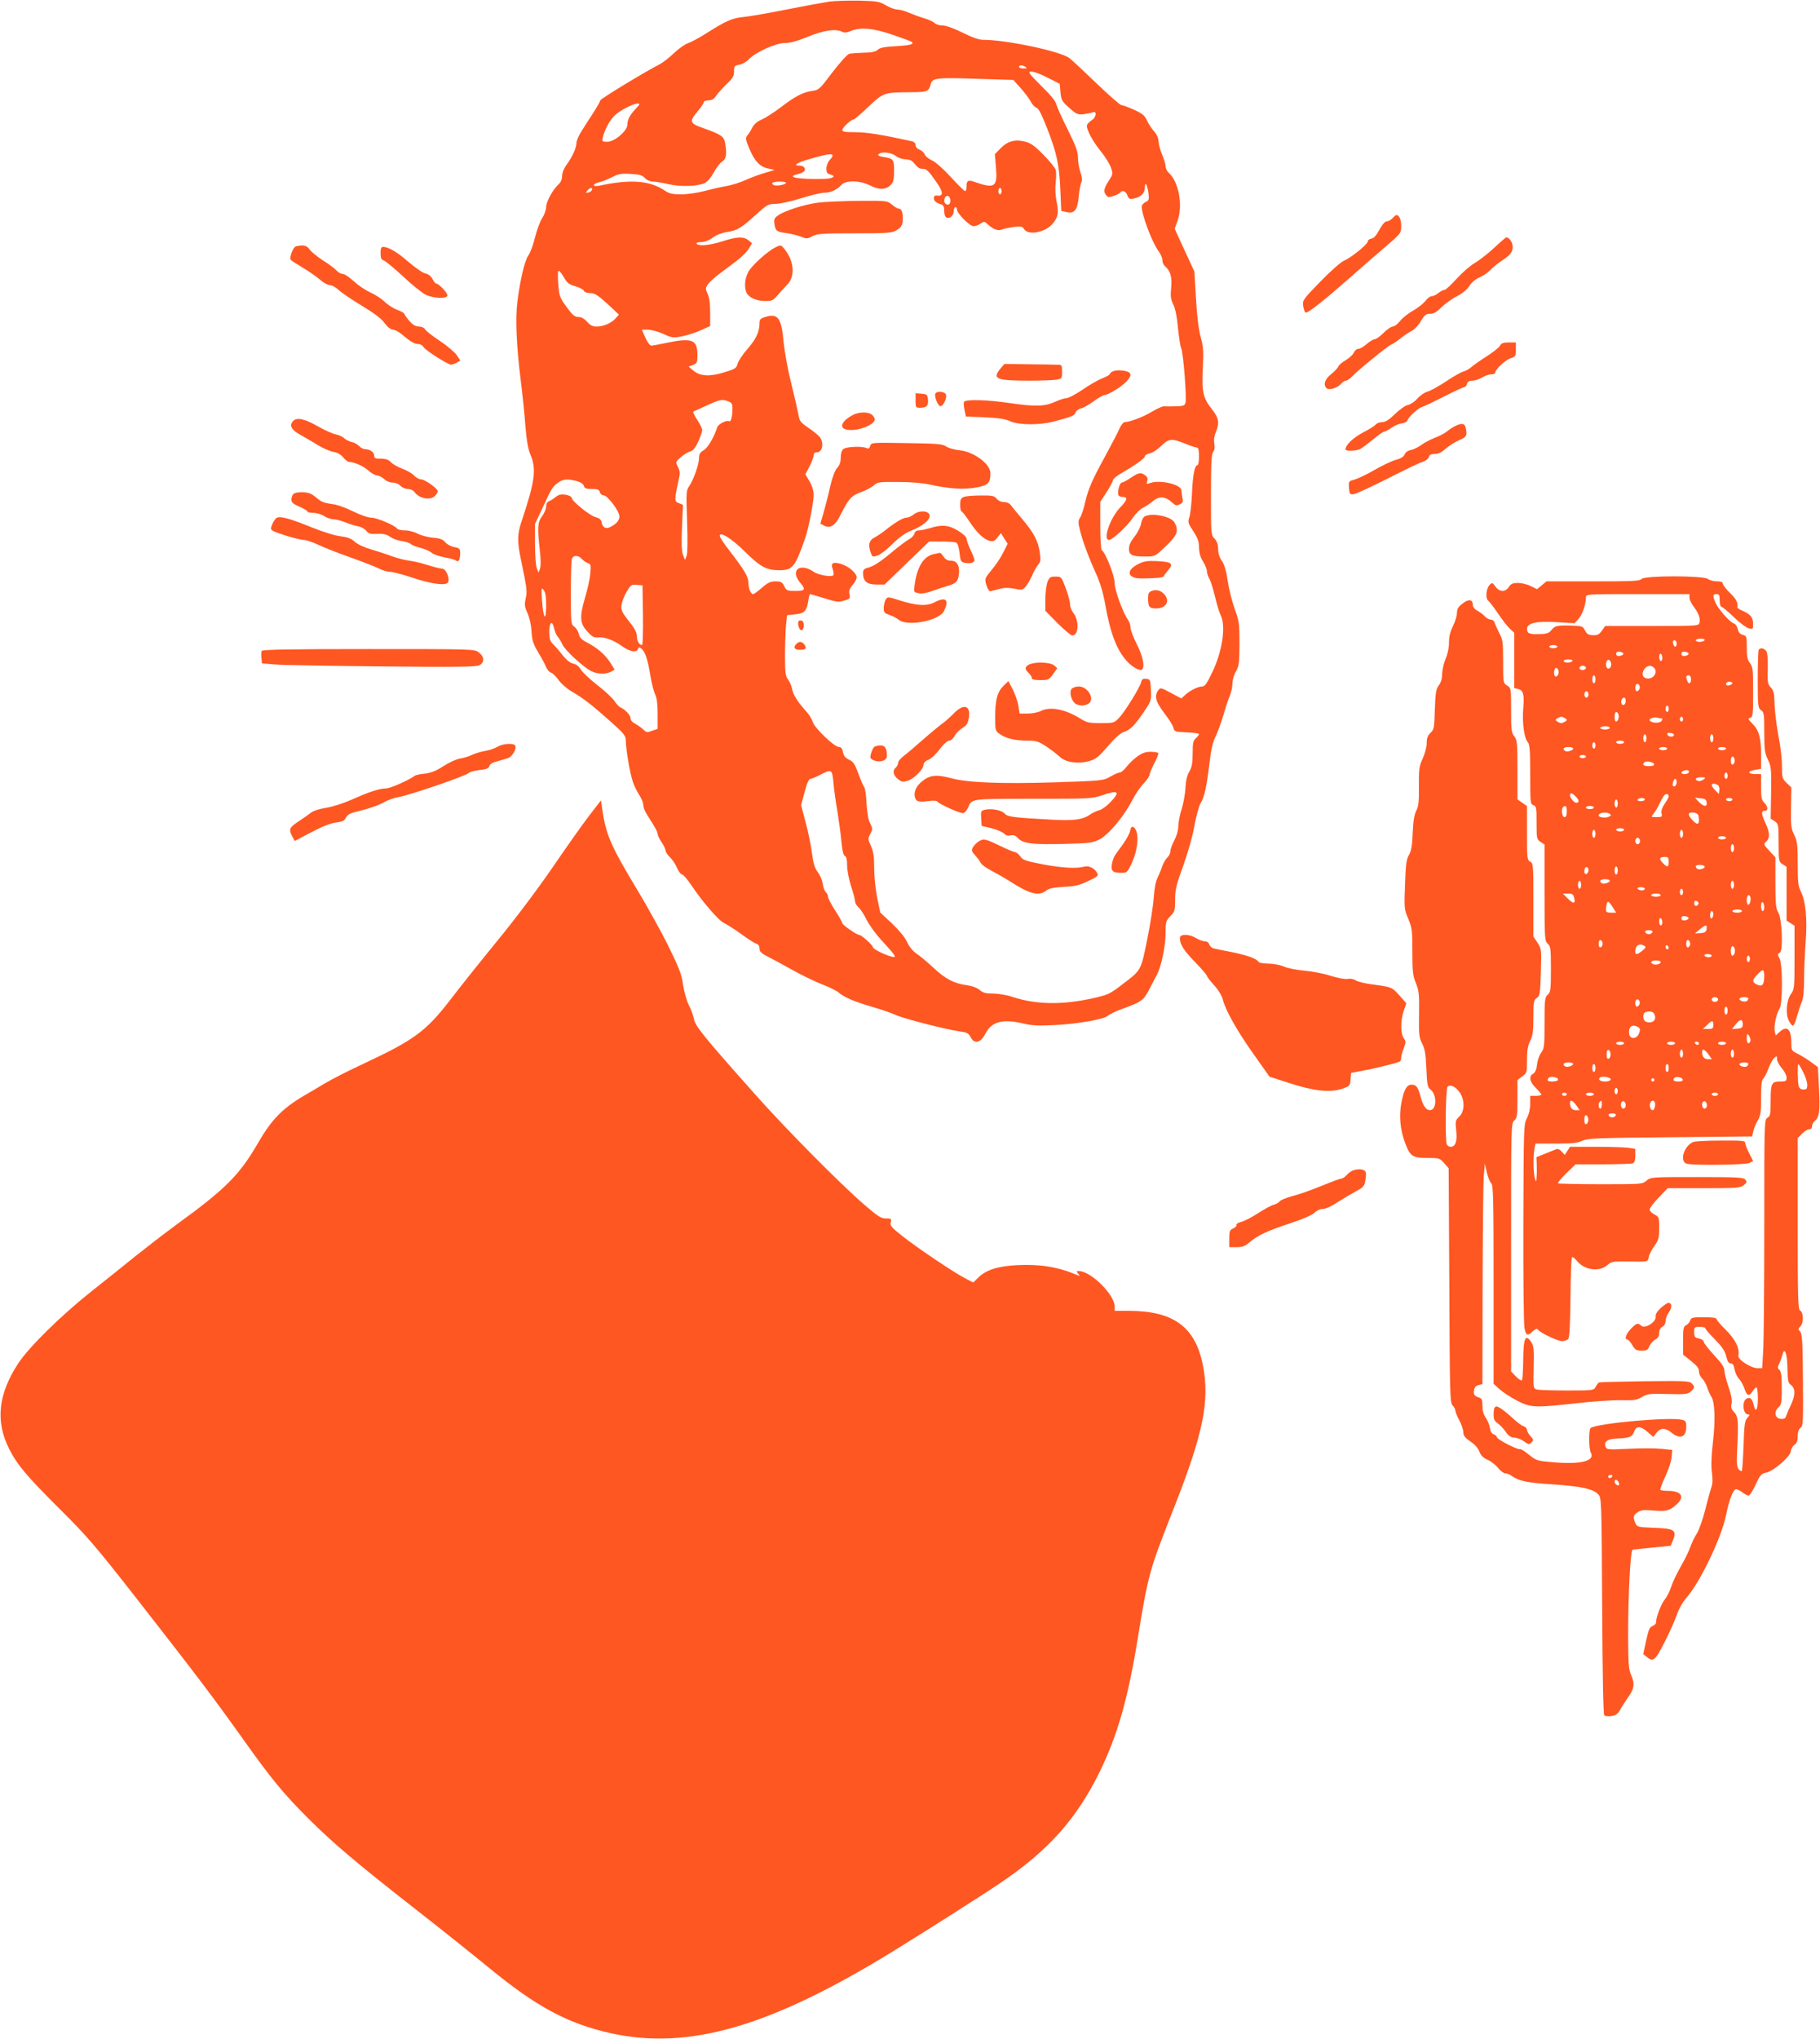 <?xml version="1.0" standalone="no"?>
<!DOCTYPE svg PUBLIC "-//W3C//DTD SVG 20010904//EN"
 "http://www.w3.org/TR/2001/REC-SVG-20010904/DTD/svg10.dtd">
<svg version="1.0" xmlns="http://www.w3.org/2000/svg"
 width="1143pt" height="1280pt" viewBox="0 0 1143 1280"
 preserveAspectRatio="xMidYMid meet">
<g transform="translate(0,1280) scale(0.1,-0.1)"
fill="#ff5722" stroke="none">
<path d="M5209 12790 c-37 -6 -156 -27 -265 -49 -110 -22 -230 -43 -269 -47
-76 -7 -115 -24 -239 -103 -44 -28 -96 -56 -115 -62 -20 -7 -60 -35 -89 -63
-29 -28 -69 -59 -90 -70 -84 -42 -372 -217 -372 -226 0 -5 -19 -39 -42 -75
-24 -37 -58 -89 -75 -117 -18 -27 -33 -62 -33 -77 0 -30 -28 -90 -65 -140 -14
-19 -25 -48 -25 -66 0 -19 -8 -39 -20 -50 -37 -33 -80 -111 -80 -144 0 -17
-11 -48 -24 -69 -14 -20 -34 -75 -46 -122 -11 -47 -30 -98 -42 -114 -23 -32
-52 -156 -69 -291 -13 -107 -6 -275 22 -499 11 -87 24 -215 29 -285 7 -87 17
-141 31 -175 39 -91 29 -167 -56 -421 -26 -77 -27 -126 -5 -230 40 -195 42
-205 31 -253 -8 -40 -6 -53 12 -92 12 -27 23 -73 25 -114 4 -58 11 -80 41
-130 21 -34 43 -75 50 -93 7 -17 21 -33 31 -36 10 -2 32 -24 49 -48 17 -23 55
-56 84 -72 69 -40 122 -81 239 -185 88 -78 98 -91 98 -122 1 -57 27 -211 45
-260 8 -25 27 -62 40 -82 14 -21 25 -49 25 -62 0 -14 10 -41 23 -60 56 -89 67
-108 67 -122 0 -8 11 -32 25 -52 14 -20 25 -44 25 -53 0 -8 12 -26 26 -40 15
-13 35 -43 45 -66 10 -24 25 -43 32 -43 8 0 34 -31 59 -68 68 -102 173 -224
205 -237 15 -7 63 -37 106 -68 42 -31 86 -59 97 -62 13 -4 20 -15 20 -31 0
-18 11 -29 48 -48 26 -13 97 -51 157 -85 61 -34 146 -75 190 -92 44 -17 89
-39 100 -49 34 -30 98 -58 211 -91 60 -17 127 -41 149 -51 44 -22 322 -93 405
-104 43 -6 53 -11 66 -36 23 -45 62 -36 91 20 39 78 108 97 240 66 53 -13 95
-15 193 -10 151 8 312 36 338 59 10 10 56 31 101 47 110 40 124 51 161 123 18
34 38 74 46 88 27 50 54 181 54 259 0 72 2 79 30 108 28 29 30 37 30 105 0 63
7 92 51 212 29 81 59 186 70 250 11 60 28 123 38 140 25 41 38 102 56 248 10
90 21 137 39 173 13 27 35 87 49 134 13 47 32 102 41 124 9 21 16 56 16 77 0
21 10 54 22 74 19 33 21 52 22 173 0 129 -2 142 -31 222 -17 47 -36 125 -43
174 -9 62 -20 99 -36 124 -16 22 -24 49 -24 75 0 28 -7 48 -22 65 -23 23 -23
28 -23 276 0 199 3 256 14 269 9 11 11 28 7 51 -4 22 -1 48 9 72 25 59 19 91
-25 146 -55 70 -64 109 -56 258 5 105 3 135 -14 195 -12 45 -23 129 -29 240
l-10 170 -62 134 -62 135 18 49 c35 96 8 245 -54 301 -12 11 -21 29 -21 42 0
12 -9 44 -21 71 -11 26 -22 64 -23 84 -1 22 -11 46 -28 64 -14 15 -34 46 -44
67 -15 33 -28 44 -82 69 -36 16 -71 29 -79 29 -8 0 -78 61 -156 136 -78 75
-155 147 -172 160 -56 42 -394 114 -540 114 -27 0 -68 14 -130 45 -56 28 -104
45 -126 45 -20 0 -42 7 -49 15 -7 8 -37 22 -68 31 -30 9 -73 25 -96 35 -23 10
-54 19 -69 19 -16 0 -49 12 -74 27 -41 24 -56 26 -167 29 -66 1 -151 -1 -187
-6z m399 -209 c62 -21 116 -41 119 -45 14 -14 -13 -21 -101 -26 -70 -4 -99 -9
-113 -22 -14 -13 -38 -18 -89 -19 -38 -1 -79 -4 -91 -7 -13 -4 -59 -56 -106
-117 -80 -106 -84 -110 -128 -116 -59 -9 -106 -34 -199 -105 -41 -31 -94 -65
-117 -75 -28 -12 -48 -29 -59 -51 -9 -18 -23 -40 -31 -49 -12 -15 -11 -25 12
-80 34 -81 67 -116 119 -127 l41 -9 -60 -18 c-33 -9 -88 -30 -122 -45 -34 -16
-90 -33 -125 -39 -35 -6 -96 -20 -137 -31 -41 -11 -105 -20 -143 -20 -57 0
-75 4 -107 26 -93 61 -213 70 -408 28 -21 -4 -33 -3 -33 4 0 6 14 14 31 17 18
4 54 18 81 32 42 21 61 25 119 21 55 -3 73 -8 89 -26 12 -13 33 -22 50 -22 16
0 59 -7 97 -16 77 -18 183 -15 229 7 18 9 40 35 57 67 16 29 39 60 53 68 25
17 30 44 18 116 -7 41 -26 54 -133 92 -89 31 -94 42 -43 103 23 27 42 55 42
61 0 7 13 12 30 12 21 0 34 8 47 28 10 15 39 47 65 73 40 37 48 51 48 81 0 33
3 36 33 42 19 3 45 18 58 32 41 45 171 104 227 104 34 0 79 12 147 40 101 41
175 51 215 30 13 -7 28 -5 52 5 60 26 142 19 266 -24z m832 -201 c12 -8 9 -10
-12 -10 -16 0 -28 5 -28 10 0 13 20 13 40 0z m140 -68 l75 -38 5 -54 c5 -49
10 -57 55 -97 45 -40 54 -44 90 -40 22 3 48 8 58 12 27 11 22 -32 -7 -50 -13
-9 -27 -22 -29 -29 -8 -21 29 -94 84 -163 29 -35 58 -83 66 -105 13 -38 12
-43 -10 -77 -33 -50 -39 -73 -22 -94 12 -17 18 -18 49 -7 20 6 38 16 41 21 12
18 36 9 45 -17 9 -23 14 -26 42 -20 44 9 68 33 68 70 1 42 16 15 23 -40 4 -37
2 -43 -19 -53 -13 -6 -24 -19 -24 -29 0 -50 67 -228 106 -279 13 -17 24 -43
24 -56 0 -14 7 -30 16 -38 34 -28 46 -69 39 -136 -5 -52 -3 -71 14 -106 13
-27 23 -79 29 -148 6 -58 15 -115 20 -125 13 -24 36 -315 27 -343 -5 -18 -15
-21 -63 -22 -31 -1 -64 -1 -73 0 -8 1 -42 -14 -75 -34 -55 -33 -139 -65 -171
-65 -8 0 -23 -19 -33 -42 -10 -24 -50 -99 -87 -168 -85 -155 -109 -210 -129
-297 -8 -37 -22 -79 -30 -91 -13 -20 -14 -32 -3 -75 15 -68 58 -182 104 -282
24 -54 43 -116 56 -190 32 -182 73 -288 138 -358 31 -34 78 -60 91 -52 22 14
9 82 -30 159 -22 43 -40 91 -40 105 0 15 -7 36 -15 48 -34 49 -85 188 -85 234
0 45 -57 189 -80 204 -6 4 -10 67 -10 155 l0 149 40 62 c22 34 40 68 40 75 0
7 22 25 49 41 90 52 151 96 151 108 0 7 14 15 31 19 17 3 49 24 71 46 48 47
66 49 150 15 34 -14 67 -25 75 -25 9 0 13 -16 13 -55 0 -30 -4 -55 -9 -55 -18
0 -30 -59 -35 -175 -3 -66 -10 -135 -17 -153 -10 -30 -8 -37 25 -87 28 -43 36
-65 36 -102 1 -33 8 -61 25 -88 14 -22 25 -50 25 -63 0 -12 7 -33 15 -45 7
-12 23 -62 35 -110 11 -49 27 -101 35 -117 35 -67 13 -224 -50 -357 -35 -74
-48 -93 -65 -93 -26 0 -77 -25 -108 -54 l-23 -21 -66 35 c-63 34 -65 34 -79
16 -26 -36 -17 -71 37 -142 28 -36 55 -78 58 -93 7 -25 11 -26 84 -29 42 -2
77 -6 77 -11 0 -4 -9 -16 -20 -26 -17 -15 -20 -31 -20 -96 0 -61 -5 -86 -21
-113 -14 -24 -22 -58 -24 -103 -2 -38 -13 -97 -24 -133 -12 -36 -21 -84 -21
-107 0 -25 -10 -60 -25 -89 -14 -26 -25 -57 -25 -69 0 -12 -9 -30 -20 -40 -10
-9 -24 -34 -31 -54 -6 -20 -20 -52 -29 -71 -12 -22 -20 -67 -24 -122 -3 -48
-21 -167 -41 -265 -41 -201 -36 -192 -160 -286 -74 -57 -87 -63 -180 -84 -192
-43 -358 -41 -506 8 -35 12 -90 21 -122 21 -46 0 -64 5 -85 23 -17 14 -47 25
-82 30 -78 10 -133 39 -209 110 -36 34 -83 73 -104 87 -25 17 -47 44 -61 75
-14 30 -51 74 -95 116 l-73 68 -19 92 c-10 51 -19 134 -19 187 0 73 -5 105
-21 140 -19 42 -19 46 -3 75 15 29 15 33 -1 65 -12 22 -19 66 -23 125 -2 49
-9 96 -14 102 -6 7 -22 45 -37 85 -22 61 -32 76 -58 88 -24 11 -34 24 -39 48
-4 23 -12 32 -25 32 -29 0 -152 118 -164 156 -6 18 -22 45 -36 61 -56 61 -88
110 -94 146 -4 20 -16 48 -26 61 -16 21 -19 42 -19 148 0 67 3 153 6 189 l7
67 50 5 c58 5 73 20 83 83 3 24 8 44 11 44 3 0 43 -12 90 -26 75 -24 89 -25
124 -15 37 11 40 14 34 40 -5 22 0 36 20 59 14 16 25 37 25 47 0 27 -53 72
-100 85 -51 14 -65 4 -50 -34 5 -15 7 -32 4 -37 -8 -14 -94 0 -124 21 -87 60
-150 9 -85 -68 37 -44 32 -52 -30 -52 -50 0 -56 2 -70 30 -13 26 -21 30 -55
30 -31 0 -48 -8 -85 -40 -25 -22 -50 -40 -55 -40 -15 0 -30 36 -30 72 0 38
-25 79 -119 201 -34 43 -61 85 -61 93 0 30 75 -17 160 -101 95 -94 134 -115
214 -115 84 0 99 18 164 205 19 54 52 223 52 266 0 27 -9 58 -26 87 l-26 44
26 50 c14 27 26 58 26 69 0 12 7 19 20 19 37 0 47 64 15 100 -9 10 -41 36 -71
56 -45 31 -54 42 -59 78 -4 22 -24 111 -45 196 -22 86 -43 203 -49 263 -13
149 -35 181 -112 158 -33 -10 -39 -16 -39 -39 0 -54 -21 -100 -75 -162 -31
-35 -59 -78 -63 -94 -7 -28 -16 -33 -85 -54 -91 -28 -152 -24 -195 13 l-27 23
28 11 c25 10 27 15 27 64 0 93 -34 107 -181 77 -52 -11 -101 -20 -109 -20 -8
0 -25 23 -37 50 l-22 50 38 0 c21 0 65 -12 96 -26 54 -25 62 -26 116 -16 32 6
86 23 119 38 l60 27 0 84 c0 57 -5 96 -16 118 -14 31 -14 36 1 59 9 13 40 42
68 63 29 22 78 59 109 82 32 24 68 59 80 79 l21 35 -22 18 c-31 25 -71 24
-164 -6 -81 -26 -151 -32 -162 -15 -4 6 8 10 28 10 21 0 48 10 73 28 23 17 59
31 87 35 65 9 91 24 181 106 74 67 81 71 126 71 27 0 97 15 160 35 61 19 127
35 146 35 40 0 80 18 108 49 28 31 117 29 182 -4 56 -29 100 -27 130 6 15 16
19 36 19 86 0 73 -4 78 -69 88 -28 5 -36 9 -28 17 18 18 81 11 109 -12 14 -11
41 -20 59 -20 18 0 39 -7 46 -15 33 -39 41 -45 62 -45 25 0 37 -11 90 -88 40
-57 41 -85 4 -80 -17 2 -23 -2 -23 -16 0 -18 13 -29 48 -40 12 -4 17 -16 17
-41 0 -23 6 -38 15 -41 21 -9 45 14 45 42 0 13 5 24 10 24 6 0 10 -7 10 -15 0
-25 80 -105 104 -105 12 0 32 7 44 16 22 15 25 15 45 -4 36 -33 64 -43 89 -33
13 5 46 12 75 16 46 6 53 4 65 -14 24 -39 127 -22 175 30 37 41 44 71 29 141
-8 40 -10 85 -6 123 4 33 4 70 -1 81 -4 12 -38 54 -76 92 -52 54 -78 73 -112
82 -65 17 -112 5 -156 -40 l-37 -38 7 -84 c10 -121 -7 -134 -129 -92 -46 17
-56 12 -56 -27 0 -16 -4 -29 -9 -29 -5 0 -45 40 -89 88 -49 53 -97 96 -121
106 -21 10 -41 27 -44 37 -3 10 -17 23 -31 29 -15 5 -26 17 -26 29 0 12 -9 21
-27 25 -187 41 -280 56 -350 56 -65 0 -83 3 -83 14 0 15 55 66 71 66 5 0 46
35 92 79 94 89 98 91 259 92 113 0 121 4 133 51 10 39 39 42 298 33 l221 -7
45 -50 c25 -28 54 -66 64 -85 10 -20 27 -37 37 -40 12 -3 32 -42 64 -123 63
-161 78 -232 85 -390 l6 -134 35 -8 c49 -10 67 14 75 100 3 37 11 76 16 87 7
14 5 33 -6 64 -8 24 -15 65 -15 90 0 38 -13 73 -64 177 -36 71 -68 143 -72
159 -4 18 -35 58 -79 100 -39 39 -77 78 -84 88 -23 30 27 21 109 -21z m-2587
-194 c-38 -41 -53 -69 -53 -101 0 -38 -80 -107 -125 -107 -33 0 -35 1 -29 28
11 47 43 107 73 136 33 32 117 75 145 76 17 0 16 -4 -11 -32z m1218 -322 c-12
-13 -21 -36 -21 -54 0 -26 5 -33 26 -38 39 -10 14 -26 -43 -27 -156 -4 -242
11 -165 29 15 4 32 11 39 16 18 14 4 38 -23 38 -45 0 -24 17 49 38 150 45 181
44 138 -2z m-275 -145 c-7 -11 -56 -20 -73 -14 -28 11 -11 23 33 23 25 0 43
-4 40 -9z m-1218 -43 c-3 -7 -13 -15 -24 -17 -16 -3 -17 -1 -5 13 16 19 34 21
29 4z m2572 -8 c0 -11 -4 -20 -10 -20 -5 0 -10 9 -10 20 0 11 5 20 10 20 6 0
10 -9 10 -20z m-324 -45 c4 -8 4 -22 0 -30 -7 -19 -36 -8 -36 14 0 32 26 43
36 16z m-2424 -497 c19 -34 31 -44 71 -55 26 -8 50 -20 54 -28 3 -9 19 -15 39
-15 28 0 47 -12 108 -67 l73 -68 -21 -24 c-27 -30 -76 -51 -119 -51 -25 0 -41
8 -60 30 -18 20 -37 30 -55 30 -23 0 -37 12 -74 63 -42 58 -46 67 -52 145 -4
50 -3 82 3 82 5 0 20 -19 33 -42z m1032 -778 c22 -8 26 -16 26 -47 0 -47 -10
-84 -20 -78 -16 10 -69 -17 -76 -38 -19 -61 -59 -129 -85 -144 -23 -13 -29
-25 -29 -50 0 -38 -35 -137 -62 -176 -19 -26 -19 -39 -13 -220 4 -120 3 -201
-3 -217 l-10 -25 -12 30 c-9 21 -11 73 -7 173 l6 143 -26 10 c-28 10 -28 21
-2 140 11 47 10 60 -3 87 -16 31 -16 32 18 62 19 16 45 32 59 36 17 4 32 22
50 61 14 31 25 63 25 72 0 10 -14 39 -32 66 -18 27 -28 50 -23 52 6 2 44 19
85 38 81 37 95 40 134 25z m-950 -501 c24 -7 40 -18 43 -30 4 -15 14 -19 50
-19 36 0 46 -4 50 -20 3 -11 14 -20 24 -20 24 0 99 -99 99 -132 0 -26 -18 -47
-58 -67 -28 -15 -49 -2 -54 32 -2 14 -14 24 -37 30 -37 9 -151 102 -151 122 0
7 -17 15 -37 19 -30 4 -44 1 -63 -14 -14 -12 -33 -23 -42 -27 -11 -3 -18 -15
-18 -32 0 -15 -11 -42 -25 -61 -29 -39 -31 -70 -15 -214 7 -58 7 -101 1 -117
l-9 -24 -11 28 c-6 16 -11 85 -11 153 l0 125 41 87 c67 145 69 147 109 175 28
20 59 21 114 6z m31 -489 c10 -11 27 -22 38 -26 18 -6 19 -12 14 -68 -3 -33
-18 -99 -32 -145 -36 -122 -34 -164 12 -214 28 -32 43 -41 64 -39 43 5 100
-15 153 -53 52 -37 93 -45 102 -20 5 13 9 13 22 3 24 -20 40 -69 56 -167 8
-49 22 -103 30 -120 11 -21 16 -58 16 -123 l0 -94 -35 -12 c-30 -12 -36 -11
-54 7 -11 11 -34 27 -50 36 -20 10 -31 23 -31 36 0 19 -36 57 -66 69 -7 3 -23
21 -36 40 -13 19 -61 64 -107 99 -46 36 -92 79 -103 97 -12 20 -29 34 -47 37
-18 4 -42 22 -63 48 -18 23 -45 55 -60 70 -24 23 -28 35 -28 84 0 63 19 73 31
16 4 -17 14 -40 22 -49 8 -9 21 -31 29 -48 15 -36 135 -146 184 -169 38 -18
91 -19 122 -2 l22 13 -28 45 c-32 50 -85 95 -149 127 -30 16 -43 29 -48 52 -4
16 -16 37 -28 45 -21 15 -22 22 -22 213 0 108 3 205 7 215 10 23 41 22 63 -3z
m383 -352 c1 -104 -1 -188 -6 -188 -17 0 -32 25 -32 55 0 23 -14 50 -51 96
-44 56 -49 69 -46 100 3 20 17 58 32 83 26 44 30 47 64 44 l36 -3 3 -187z
m-608 58 c-1 -105 -18 -80 -26 36 -5 77 -4 81 10 64 12 -15 16 -42 16 -100z
m1804 -1108 c3 -40 15 -125 26 -188 10 -63 22 -150 25 -192 5 -51 12 -78 21
-82 10 -4 14 -23 14 -59 0 -31 11 -88 25 -131 14 -42 25 -85 25 -95 0 -10 9
-26 21 -37 12 -10 35 -45 51 -78 16 -32 57 -89 91 -126 72 -79 87 -97 87 -105
0 -18 -138 41 -139 60 -1 12 -71 75 -84 75 -16 0 -107 63 -107 74 0 6 -21 42
-45 80 -25 38 -45 77 -45 86 0 10 -6 23 -14 29 -7 6 -16 29 -19 52 -3 22 -17
55 -31 73 -19 25 -28 54 -37 121 -6 49 -24 136 -40 194 l-28 106 22 82 c15 57
27 83 37 83 8 1 35 12 60 25 72 38 76 36 84 -47z"/>
<path d="M5140 11528 c-87 -11 -210 -50 -253 -80 -25 -18 -28 -25 -23 -56 6
-42 14 -48 78 -56 28 -4 67 -14 88 -22 35 -14 41 -14 72 3 29 16 59 18 263 18
198 0 234 2 261 17 35 19 44 35 44 78 0 38 -9 60 -25 60 -8 0 -27 11 -43 25
-30 25 -32 25 -208 24 -99 -1 -213 -6 -254 -11z"/>
<path d="M4866 11245 c-44 -23 -126 -95 -158 -139 -30 -42 -38 -108 -18 -147
16 -29 64 -49 116 -49 42 0 50 4 78 37 17 20 44 49 59 65 50 49 46 141 -10
216 -28 37 -28 37 -67 17z"/>
<path d="M6284 10487 c-55 -66 -29 -77 181 -77 72 0 147 3 168 6 36 6 37 8 37
50 0 43 -1 44 -32 44 -18 1 -100 2 -182 3 l-148 2 -24 -28z"/>
<path d="M6993 10470 c-13 -5 -23 -13 -23 -18 0 -5 -21 -17 -47 -27 -26 -10
-82 -42 -125 -72 -43 -29 -89 -53 -101 -53 -12 0 -42 -10 -67 -21 -69 -32
-130 -33 -293 -9 -136 20 -266 24 -282 8 -4 -3 -3 -26 2 -50 l9 -43 119 -5
c88 -4 131 -11 160 -25 52 -24 185 -25 275 -1 111 29 129 37 135 57 4 11 19
22 34 25 16 3 51 24 80 45 28 21 60 39 70 39 10 0 47 19 81 41 62 42 92 81 74
98 -15 15 -77 21 -101 11z"/>
<path d="M5875 10330 c-10 -16 15 -80 31 -80 21 0 46 61 32 78 -13 15 -54 16
-63 2z"/>
<path d="M5750 10286 c0 -44 1 -46 28 -46 41 0 54 13 50 51 -3 31 -6 34 -40
37 l-38 3 0 -45z"/>
<path d="M5355 10194 c-62 -32 -85 -74 -49 -88 46 -18 150 8 181 46 10 11 9
19 -3 36 -19 27 -83 30 -129 6z"/>
<path d="M5465 10000 c-5 -16 -11 -19 -23 -13 -28 13 -127 9 -145 -6 -11 -8
-17 -29 -17 -54 0 -28 -7 -48 -22 -64 -14 -15 -30 -57 -44 -116 -11 -51 -30
-124 -41 -163 l-21 -72 24 -12 c36 -20 69 0 100 62 55 109 69 125 131 148 32
12 69 31 81 43 22 20 34 22 150 21 81 0 155 -6 205 -17 116 -26 215 -32 292
-17 72 14 85 28 85 89 0 58 -104 135 -193 144 -32 3 -71 14 -85 24 -24 16 -55
18 -249 21 -219 4 -221 4 -228 -18z"/>
<path d="M7101 9800 c-24 -17 -50 -30 -56 -30 -14 0 -30 -64 -20 -80 3 -6 15
-10 25 -10 35 0 31 -18 -14 -65 -64 -66 -112 -205 -71 -205 21 0 115 87 150
140 17 25 44 52 61 61 18 8 47 28 65 43 39 33 78 30 119 -8 21 -20 29 -22 48
-13 20 9 23 16 18 40 -3 16 -6 37 -6 47 0 38 -134 70 -198 47 -21 -8 -23 -7
-17 13 5 15 1 26 -12 35 -27 21 -43 18 -92 -15z"/>
<path d="M6053 9680 c-19 -8 -23 -17 -23 -50 0 -22 4 -40 8 -40 4 0 27 -29 50
-64 47 -71 90 -113 129 -122 20 -5 30 -1 47 21 l22 28 21 -34 21 -33 -28 -56
c-15 -31 -48 -80 -73 -109 -44 -54 -44 -54 -32 -95 7 -23 18 -40 25 -38 6 1
31 8 55 14 32 9 58 9 95 2 45 -10 52 -8 69 10 11 12 30 44 42 71 12 28 29 59
39 70 15 17 17 29 10 76 -10 72 -36 122 -111 211 -34 40 -66 80 -73 89 -6 9
-24 17 -40 17 -18 0 -37 8 -47 21 -15 18 -27 21 -101 20 -45 0 -93 -4 -105 -9z"/>
<path d="M5738 9570 c-14 -11 -34 -20 -45 -20 -21 0 -72 -30 -128 -75 -22 -18
-55 -40 -72 -49 -36 -18 -43 -49 -23 -100 9 -23 12 -24 41 -14 18 6 60 39 94
73 44 43 79 68 121 85 70 28 116 66 112 95 -4 29 -65 33 -100 5z"/>
<path d="M7194 9560 c-14 -6 -23 -21 -28 -47 -3 -21 -21 -57 -41 -82 -24 -30
-35 -54 -35 -77 0 -40 22 -49 110 -48 54 0 56 2 123 66 72 69 81 96 53 148
-20 36 -132 61 -182 40z"/>
<path d="M5840 9484 c-25 -7 -56 -14 -68 -14 -16 0 -26 -7 -29 -20 -3 -12 -18
-27 -33 -35 -15 -8 -59 -41 -98 -73 -83 -70 -126 -98 -164 -107 -22 -6 -28
-13 -28 -34 0 -50 25 -71 83 -71 l52 0 140 135 140 135 77 0 c42 0 83 -3 92
-6 10 -4 17 -25 22 -64 6 -54 8 -58 35 -64 33 -6 59 1 59 18 0 6 -11 35 -25
64 -14 30 -25 62 -25 71 0 10 -23 30 -53 49 -59 36 -103 40 -177 16z"/>
<path d="M5860 9320 c-61 -15 -101 -80 -116 -193 -6 -44 -6 -45 24 -51 19 -5
49 0 88 14 33 12 79 27 103 34 49 14 61 30 64 85 1 47 -16 71 -53 71 -19 0
-33 8 -44 25 -9 14 -20 25 -24 24 -4 -1 -23 -5 -42 -9z"/>
<path d="M7153 9261 c-53 -25 -74 -59 -47 -78 20 -15 42 -17 134 -13 36 1 67
6 68 11 2 6 15 23 29 40 35 41 22 51 -69 56 -57 3 -82 0 -115 -16z"/>
<path d="M6579 9148 c-7 -18 -14 -67 -14 -108 l0 -75 77 -78 c42 -42 84 -77
92 -77 41 0 45 94 6 143 -11 14 -20 38 -20 54 0 15 -12 61 -27 101 -27 71 -28
72 -64 72 -32 0 -38 -4 -50 -32z"/>
<path d="M7233 9090 c-18 -7 -23 -17 -23 -44 0 -56 8 -66 50 -66 63 0 90 45
53 88 -22 25 -51 33 -80 22z"/>
<path d="M5560 9031 c-5 -11 -10 -33 -10 -50 0 -25 5 -31 34 -41 19 -6 47 -20
61 -32 55 -43 253 -5 283 55 35 71 13 93 -58 56 -49 -26 -114 -22 -218 11 -78
25 -79 25 -92 1z"/>
<path d="M5015 8900 c-9 -15 6 -61 19 -57 18 6 19 54 2 60 -9 3 -18 2 -21 -3z"/>
<path d="M5002 8758 c-23 -23 -13 -38 23 -38 22 0 35 5 35 13 0 16 -20 37 -35
37 -6 0 -16 -5 -23 -12z"/>
<path d="M6463 8628 c-28 -14 -29 -29 -3 -53 11 -10 20 -24 20 -32 0 -9 15
-13 53 -13 51 0 55 2 81 38 l26 37 -21 18 c-24 20 -119 23 -156 5z"/>
<path d="M7167 8518 c-9 -36 -104 -189 -139 -225 -31 -32 -34 -33 -115 -33
-74 0 -88 3 -131 30 -96 59 -189 76 -248 45 -16 -8 -52 -15 -80 -15 l-51 0 -7
48 c-4 26 -20 72 -35 102 l-28 54 -31 -30 c-39 -39 -52 -88 -52 -196 0 -83 1
-87 28 -106 38 -28 97 -42 172 -42 58 0 71 -4 120 -36 30 -20 69 -50 86 -66
38 -35 114 -46 186 -26 39 11 57 25 115 92 41 49 80 83 98 89 42 13 70 41 127
125 48 71 49 74 46 140 -3 64 -4 67 -29 70 -21 2 -28 -2 -32 -20z"/>
<path d="M6730 8475 c-14 -17 -6 -62 17 -87 20 -22 71 -23 94 -2 34 31 -12
104 -66 104 -18 0 -38 -7 -45 -15z"/>
<path d="M5986 8317 c-23 -23 -57 -53 -76 -66 -19 -14 -71 -57 -115 -96 -44
-39 -97 -84 -117 -99 -21 -16 -38 -36 -38 -46 0 -10 -7 -23 -15 -30 -22 -18
-15 -49 16 -73 23 -17 31 -18 62 -8 40 14 97 72 97 100 0 11 12 24 31 31 17 7
49 37 71 67 23 30 48 53 59 53 10 0 25 13 34 29 8 16 30 39 49 50 28 18 35 29
41 68 11 77 -36 87 -99 20z"/>
<path d="M5492 8112 c-7 -5 -16 -23 -21 -40 -8 -27 -7 -34 9 -42 40 -21 90 -8
90 24 0 47 -12 66 -39 66 -14 0 -32 -4 -39 -8z"/>
<path d="M7143 8051 c-23 -16 -53 -46 -68 -65 -15 -20 -34 -36 -43 -36 -8 0
-35 -12 -59 -26 -44 -25 -48 -26 -355 -36 -331 -10 -544 -2 -648 27 -94 25
-136 19 -189 -29 -29 -27 -43 -61 -35 -91 7 -28 23 -33 87 -24 26 3 50 2 52
-2 11 -17 149 -79 165 -74 10 3 23 19 30 35 23 56 14 55 409 55 362 0 367 0
439 24 94 32 108 21 50 -41 -24 -26 -56 -50 -72 -54 -16 -4 -45 -17 -63 -30
-46 -31 -104 -38 -242 -30 -242 13 -274 18 -291 38 -17 21 -84 34 -125 24 -24
-6 -26 -10 -23 -54 l3 -47 61 -15 c33 -8 69 -23 79 -33 12 -13 26 -16 42 -12
19 4 31 0 48 -19 30 -32 94 -40 300 -34 149 4 167 6 212 29 57 30 155 148 205
247 18 35 49 81 70 103 21 21 38 47 38 57 1 9 14 41 30 71 16 30 27 58 24 63
-3 4 -24 8 -48 8 -32 0 -54 -8 -83 -29z"/>
<path d="M7097 7582 c-3 -15 -22 -50 -41 -77 -20 -28 -43 -60 -51 -71 -9 -12
-19 -39 -22 -59 -7 -44 5 -55 59 -55 34 0 38 3 62 53 41 84 52 188 24 225 -16
19 -25 14 -31 -16z"/>
<path d="M6142 7514 c-12 -8 -27 -24 -33 -36 -9 -16 -6 -25 14 -47 13 -14 30
-36 36 -48 6 -12 35 -33 63 -47 29 -15 85 -47 123 -71 123 -79 179 -93 226
-56 18 14 46 19 109 23 70 3 99 10 153 36 60 28 67 34 58 50 -16 31 -53 49
-81 41 -47 -13 -135 -9 -259 14 -109 21 -126 26 -143 50 -11 15 -26 27 -33 27
-7 0 -51 18 -96 40 -92 45 -105 47 -137 24z"/>
<path d="M8745 11430 c-10 -11 -26 -20 -36 -20 -11 0 -28 -19 -46 -52 -19 -36
-35 -54 -50 -56 -13 -2 -23 -10 -23 -18 0 -17 -103 -101 -150 -121 -19 -8 -86
-67 -148 -131 -108 -111 -113 -119 -108 -151 3 -19 9 -38 14 -43 10 -10 105
65 277 216 61 54 158 139 217 189 107 92 107 92 108 138 0 40 -13 69 -30 69
-4 0 -15 -9 -25 -20z"/>
<path d="M9385 11245 c-39 -36 -93 -78 -121 -95 -29 -16 -80 -61 -115 -99 -35
-39 -70 -71 -77 -71 -8 0 -25 -9 -39 -20 -14 -11 -33 -20 -42 -20 -10 0 -27
-13 -39 -29 -12 -16 -46 -43 -77 -61 -31 -17 -68 -47 -83 -66 -15 -19 -35 -34
-45 -34 -10 0 -36 -18 -58 -40 -22 -22 -47 -40 -56 -40 -8 0 -31 -13 -50 -30
-18 -16 -42 -30 -52 -30 -10 0 -23 -11 -29 -24 -6 -14 -29 -35 -52 -48 -22
-13 -42 -30 -45 -39 -3 -9 -23 -30 -45 -48 -40 -32 -51 -66 -29 -88 15 -15 69
1 91 27 9 11 23 20 30 20 8 0 25 12 39 26 34 37 227 194 247 201 9 3 35 20 57
38 22 18 54 39 71 48 18 9 44 37 58 62 23 38 32 45 58 45 22 0 41 11 71 41 23
22 66 54 97 69 34 18 64 42 78 65 14 22 39 43 65 54 23 10 53 31 67 46 14 15
45 41 70 57 58 39 70 55 70 91 0 25 -22 56 -40 57 -3 0 -37 -29 -75 -65z"/>
<path d="M1858 11253 c-17 -4 -42 -69 -32 -84 3 -5 37 -27 76 -50 39 -23 87
-57 108 -75 21 -19 48 -34 61 -34 13 0 37 -13 54 -29 16 -16 82 -61 145 -99
78 -47 125 -82 145 -110 19 -26 38 -41 52 -41 12 -1 37 -14 55 -29 53 -45 81
-62 105 -62 12 0 27 -9 33 -19 10 -20 154 -111 174 -111 6 1 21 6 34 13 l23
13 -23 35 c-13 18 -61 59 -106 89 -46 30 -88 63 -93 73 -6 10 -22 17 -38 17
-21 0 -38 10 -60 35 -17 20 -31 39 -31 44 0 5 -20 16 -46 26 -25 9 -59 32 -77
49 -18 18 -58 45 -89 59 -32 14 -79 46 -106 71 -27 25 -58 46 -69 46 -11 0
-28 9 -39 21 -10 12 -49 41 -86 64 -37 24 -74 55 -84 69 -16 25 -41 31 -86 19z"/>
<path d="M2390 11211 c0 -31 4 -41 20 -46 11 -4 67 -50 123 -102 56 -53 120
-104 142 -114 52 -24 135 -26 135 -3 0 16 -55 74 -71 74 -5 0 -15 13 -23 29
-10 18 -26 30 -44 34 -17 3 -63 36 -105 71 -70 62 -127 96 -162 96 -11 0 -15
-11 -15 -39z"/>
<path d="M9420 10629 c-6 -11 -44 -41 -83 -66 -40 -25 -83 -56 -97 -68 -14
-12 -37 -25 -51 -28 -14 -4 -63 -31 -108 -62 -46 -30 -98 -59 -117 -64 -18 -5
-47 -25 -63 -44 -17 -19 -44 -37 -60 -40 -16 -3 -52 -29 -81 -57 -37 -36 -59
-50 -79 -50 -16 0 -34 -7 -41 -15 -7 -9 -44 -32 -83 -52 -61 -33 -107 -77
-107 -105 0 -12 69 -9 93 3 12 7 48 34 80 60 32 27 64 49 70 49 6 0 27 11 47
25 20 14 49 26 64 27 16 2 31 9 34 18 10 24 67 77 93 85 13 4 76 34 139 66 64
33 121 59 127 59 6 0 13 9 16 20 4 14 14 20 34 20 15 0 43 9 61 20 18 11 44
20 57 20 14 0 25 4 25 10 0 20 63 79 95 90 33 11 35 14 35 56 l0 44 -45 0
c-35 0 -47 -5 -55 -21z"/>
<path d="M1842 10158 c-27 -27 -14 -56 41 -86 28 -16 79 -45 112 -66 33 -20
77 -39 98 -43 24 -3 46 -16 62 -34 13 -16 29 -29 36 -29 32 0 91 -26 121 -53
18 -17 43 -31 55 -32 12 0 33 -11 46 -23 13 -13 36 -22 54 -22 17 0 37 -8 48
-20 10 -11 31 -20 46 -20 16 0 34 -8 41 -18 30 -43 102 -56 131 -24 10 10 17
23 16 28 0 17 -81 74 -103 74 -13 0 -33 11 -45 24 -13 14 -46 33 -74 43 -27
10 -59 28 -71 40 -15 17 -33 23 -63 23 -36 0 -43 3 -43 20 0 21 -27 40 -58 40
-10 0 -27 9 -36 19 -10 11 -32 23 -48 26 -17 4 -38 15 -47 24 -10 10 -33 20
-52 24 -19 3 -70 26 -114 51 -80 46 -130 57 -153 34z"/>
<path d="M9135 10123 c-16 -8 -39 -24 -50 -33 -11 -10 -44 -27 -73 -38 -29
-12 -68 -32 -85 -45 -18 -13 -47 -28 -65 -32 -21 -4 -36 -15 -41 -29 -6 -14
-24 -25 -54 -33 -26 -7 -86 -35 -134 -63 -48 -28 -105 -55 -126 -61 -37 -10
-38 -11 -35 -52 3 -38 5 -42 28 -40 14 1 108 45 210 96 102 52 201 100 221
106 22 7 39 20 42 31 4 15 14 20 37 20 23 0 44 10 69 33 21 18 58 42 84 53 48
20 54 31 41 82 -7 26 -27 27 -69 5z"/>
<path d="M1842 9698 c-7 -7 -12 -22 -12 -35 0 -17 11 -27 50 -44 28 -12 50
-25 50 -30 0 -5 17 -9 38 -9 20 0 51 -9 67 -20 17 -11 43 -20 58 -20 16 0 49
-9 75 -19 26 -11 62 -22 80 -25 19 -3 42 -16 52 -28 15 -19 26 -22 70 -20 39
2 59 -3 81 -19 17 -12 49 -23 72 -26 23 -3 49 -11 57 -19 8 -7 36 -18 62 -24
26 -7 57 -20 68 -30 11 -10 48 -23 81 -29 34 -6 67 -15 74 -21 15 -13 25 7 25
50 0 24 -5 29 -36 35 -20 3 -46 17 -58 31 -16 18 -34 25 -77 28 -31 3 -74 14
-95 25 -22 12 -57 21 -81 21 -23 0 -45 5 -49 11 -12 20 -128 69 -163 69 -20 0
-68 17 -115 40 -51 25 -102 43 -136 46 -37 5 -63 14 -80 29 -14 12 -35 28 -47
34 -29 15 -96 14 -111 -1z"/>
<path d="M1738 9549 c-9 -5 -21 -23 -28 -40 -11 -26 -11 -32 1 -40 24 -16 169
-59 197 -59 15 0 56 -14 92 -31 36 -17 127 -53 202 -79 75 -27 155 -58 177
-69 22 -12 54 -21 70 -21 17 0 79 -16 138 -36 114 -38 199 -51 222 -35 23 15
-5 91 -33 91 -12 0 -50 10 -86 21 -36 12 -90 25 -120 29 -30 4 -80 17 -110 28
-30 12 -88 30 -127 42 -43 12 -87 32 -105 49 -25 21 -47 29 -88 34 -32 3 -108
26 -180 55 -140 57 -200 73 -222 61z"/>
<path d="M10310 9165 c-11 -13 -57 -15 -305 -15 l-293 0 -30 -25 -29 -24 -39
19 c-21 11 -57 20 -80 20 -33 0 -45 -5 -58 -25 -22 -34 -59 -33 -85 3 -17 24
-21 25 -34 12 -24 -24 -30 -85 -11 -101 9 -7 38 -45 64 -84 26 -38 59 -81 74
-94 l26 -24 0 -174 0 -173 25 -6 c32 -8 39 -36 31 -127 -7 -83 6 -182 29 -207
12 -14 15 -50 15 -203 0 -177 1 -186 20 -192 18 -6 20 -15 20 -110 0 -100 1
-105 25 -121 l25 -16 0 -303 c0 -289 1 -303 20 -320 18 -16 20 -31 20 -160 0
-129 -2 -144 -20 -160 -18 -17 -20 -31 -20 -177 0 -146 -2 -161 -21 -187 -12
-16 -24 -50 -26 -75 -4 -32 -12 -50 -24 -57 -29 -15 -23 -52 16 -89 19 -19 35
-38 35 -42 0 -4 -16 -8 -35 -8 l-35 0 0 -50 c0 -32 -8 -66 -21 -91 -20 -39
-20 -56 -22 -657 -1 -339 2 -636 7 -659 9 -49 19 -53 53 -21 18 16 26 19 32
10 12 -19 122 -72 152 -72 14 0 32 6 38 14 8 9 12 91 14 259 1 135 5 249 9
253 4 4 18 -5 30 -21 46 -58 139 -73 191 -29 28 24 37 25 126 24 134 -2 129
-4 136 29 3 17 20 48 36 70 25 36 29 49 29 111 0 67 -1 70 -30 85 -16 9 -30
22 -30 31 0 9 25 42 57 75 l56 59 227 0 c208 0 230 2 251 19 20 16 21 21 10
35 -12 14 -49 16 -303 16 -286 0 -290 0 -317 -22 -26 -23 -32 -23 -288 -23
-144 0 -264 3 -268 6 -3 4 20 32 52 63 l58 56 172 0 c94 0 178 3 187 6 11 4
16 19 16 49 l0 42 -46 7 c-26 3 -118 6 -205 6 l-159 0 -16 -25 -17 -26 -19 21
c-11 12 -25 19 -32 16 -6 -3 -37 -15 -69 -28 l-58 -23 2 -45 c1 -25 1 -61 -1
-80 -2 -33 -3 -33 -10 -10 -10 31 -12 132 -4 183 l7 37 129 0 c102 0 136 4
166 18 33 15 89 18 552 22 l514 5 7 32 c3 17 16 48 28 68 18 31 21 52 21 144
0 82 4 111 14 120 8 7 22 35 32 62 10 27 26 57 36 66 17 15 18 15 18 -7 0 -12
14 -38 30 -57 17 -18 30 -45 30 -58 0 -22 -4 -25 -38 -25 -56 0 -62 -11 -62
-120 0 -84 -2 -97 -20 -108 -20 -12 -20 -23 -20 -686 0 -370 -3 -721 -7 -779
l-6 -107 -30 0 c-41 0 -126 56 -120 79 11 42 -18 101 -77 160 -33 32 -60 64
-60 70 0 7 -28 11 -79 11 -71 0 -80 -2 -86 -20 -3 -11 -15 -25 -26 -30 -17 -9
-19 -22 -19 -98 l0 -87 50 -40 c37 -29 50 -46 50 -66 0 -14 9 -34 20 -44 10
-9 24 -34 31 -54 6 -20 18 -47 27 -61 22 -35 26 -145 9 -290 -10 -84 -11 -145
-6 -185 5 -36 5 -70 -1 -85 -5 -14 -23 -77 -39 -142 -16 -64 -41 -135 -55
-157 -15 -23 -33 -61 -41 -85 -8 -24 -35 -79 -60 -122 -25 -44 -52 -101 -60
-127 -8 -27 -26 -62 -39 -78 -23 -27 -56 -113 -56 -146 0 -8 -10 -17 -22 -22
-18 -6 -25 -24 -40 -92 l-18 -84 21 -17 c41 -35 54 -24 112 90 30 59 65 136
77 171 13 39 37 82 61 109 86 98 218 373 248 515 22 107 46 167 65 167 7 0 25
-9 39 -20 14 -11 31 -20 39 -20 7 1 27 32 44 69 28 61 36 69 65 75 47 9 153
101 156 135 1 14 11 32 23 40 14 10 20 24 20 54 0 26 6 44 18 53 16 11 17 36
15 300 -2 240 -5 289 -17 303 -14 15 -14 19 1 34 21 20 20 88 -2 99 -13 8 -15
75 -15 545 l0 537 27 28 c15 15 35 28 45 28 11 0 18 7 18 19 0 10 7 25 16 32
30 25 35 61 28 201 l-7 138 -49 36 c-27 19 -65 42 -84 51 -31 15 -34 20 -34
62 0 92 -27 116 -76 70 l-22 -20 -6 25 c-7 30 9 112 30 143 20 31 20 276 0
315 -13 24 -13 29 1 36 23 13 15 217 -10 255 -14 22 -17 51 -17 185 l0 159
-38 41 c-37 40 -38 42 -20 58 25 23 23 59 -7 122 -25 55 -25 72 1 72 20 0 17
27 -6 50 -17 17 -20 33 -20 100 l0 80 -34 0 c-50 0 -54 18 -6 26 l40 7 0 86
c0 108 -13 156 -54 197 -29 29 -30 33 -14 37 16 5 18 18 18 162 0 142 -2 159
-20 182 -16 20 -20 41 -20 98 0 70 -1 73 -25 79 -18 5 -27 15 -31 36 -4 16
-14 32 -24 35 -26 8 -99 91 -116 130 -19 46 -18 55 6 55 17 0 20 -7 20 -40 0
-22 5 -40 11 -40 6 0 41 -29 77 -64 37 -36 79 -67 95 -71 26 -7 27 -5 27 28 0
40 -17 61 -66 82 -19 8 -34 18 -33 22 5 29 -6 51 -46 90 -25 24 -45 50 -45 58
0 11 -12 15 -37 15 -21 0 -47 7 -57 15 -29 22 -398 22 -416 0z m300 -117 c0
-11 11 -36 25 -54 32 -42 45 -77 38 -103 -5 -21 -9 -21 -298 -21 l-294 0 -21
-30 c-17 -24 -28 -29 -56 -28 -28 1 -38 7 -50 30 -13 26 -19 28 -77 30 -98 3
-111 0 -132 -26 -17 -21 -30 -26 -76 -27 -64 -2 -79 4 -79 32 0 37 57 51 185
43 l113 -7 25 27 c24 25 47 92 47 135 0 21 4 21 325 21 l325 0 0 -22z m95
-268 c-3 -5 -17 -10 -31 -10 -13 0 -24 5 -24 10 0 6 14 10 31 10 17 0 28 -4
24 -10z m-175 -20 c0 -11 -4 -20 -9 -20 -5 0 -11 9 -14 20 -3 13 0 20 9 20 8
0 14 -9 14 -20z m-750 -20 c0 -5 -11 -10 -25 -10 -14 0 -25 5 -25 10 0 6 11
10 25 10 14 0 25 -4 25 -10z m415 -45 c0 -5 -10 -11 -22 -13 -16 -2 -23 2 -23
13 0 11 7 15 23 13 12 -2 22 -7 22 -13z m410 0 c0 -5 -10 -11 -22 -13 -16 -2
-23 2 -23 13 0 11 7 15 23 13 12 -2 22 -7 22 -13z m-165 -26 c0 -10 -4 -19
-10 -19 -5 0 -10 12 -10 26 0 14 4 23 10 19 6 -3 10 -15 10 -26z m-565 -19
c-3 -5 -17 -10 -31 -10 -13 0 -24 5 -24 10 0 6 14 10 31 10 17 0 28 -4 24 -10z
m243 -14 c5 -25 -16 -45 -27 -27 -11 17 -2 53 13 48 6 -2 13 -12 14 -21z
m-158 -29 c0 -7 -9 -13 -20 -14 -11 -1 -20 4 -20 13 0 8 9 14 20 14 11 0 20
-6 20 -13z m430 -2 c21 -25 -3 -65 -39 -65 -34 0 -46 28 -24 59 17 25 45 27
63 6z m-602 -31 c-5 -28 -28 -29 -28 -1 0 13 3 27 7 31 10 10 25 -10 21 -30z
m232 -39 c0 -14 -4 -25 -10 -25 -5 0 -10 11 -10 25 0 14 5 25 10 25 6 0 10
-11 10 -25z m600 0 c0 -28 -15 -34 -24 -9 -10 25 -7 34 9 34 9 0 15 -9 15 -25z
m260 -24 c0 -5 -9 -11 -20 -14 -13 -3 -20 0 -20 9 0 8 9 14 20 14 11 0 20 -4
20 -9z m-583 -35 c-4 -9 -11 -16 -17 -16 -11 0 -14 33 -3 44 11 10 26 -11 20
-28z m-321 -36 c0 -11 -6 -20 -13 -20 -7 0 -13 9 -13 20 0 11 6 20 13 20 7 0
13 -9 13 -20z m234 -39 c0 -23 -16 -36 -25 -21 -9 14 1 40 15 40 5 0 10 -9 10
-19z m270 -51 c0 -11 -4 -20 -10 -20 -5 0 -10 9 -10 20 0 11 5 20 10 20 6 0
10 -9 10 -20z m-316 -35 c6 -18 -2 -45 -15 -45 -5 0 -9 14 -9 30 0 32 14 40
24 15z m-334 -25 c13 -9 13 -11 0 -20 -8 -5 -19 -10 -25 -10 -5 0 -17 5 -25
10 -13 9 -13 11 0 20 8 5 20 10 25 10 6 0 17 -5 25 -10z m601 0 c17 0 9 -19
-11 -25 -23 -7 -60 2 -60 15 0 10 30 19 48 14 8 -2 18 -4 23 -4z m139 -5 c0
-8 -4 -15 -10 -15 -5 0 -10 7 -10 15 0 8 5 15 10 15 6 0 10 -7 10 -15z m-460
-55 c0 -5 -13 -10 -30 -10 -16 0 -30 5 -30 10 0 6 14 10 30 10 17 0 30 -4 30
-10z m403 -45 c-4 -15 -36 -12 -41 3 -3 9 3 13 19 10 13 -1 23 -7 22 -13z
m-173 -20 c0 -14 -4 -25 -10 -25 -5 0 -10 11 -10 25 0 14 5 25 10 25 6 0 10
-11 10 -25z m420 0 c0 -14 -4 -25 -10 -25 -5 0 -10 11 -10 25 0 14 5 25 10 25
6 0 10 -11 10 -25z m-560 -25 c0 -5 -11 -10 -25 -10 -14 0 -25 5 -25 10 0 6
11 10 25 10 14 0 25 -4 25 -10z m-180 -20 c0 -11 -4 -20 -10 -20 -5 0 -10 9
-10 20 0 11 5 20 10 20 6 0 10 -9 10 -20z m-140 -19 c0 -12 -37 -24 -50 -16
-20 12 -10 25 20 25 17 0 30 -4 30 -9z m590 -1 c0 -5 -11 -10 -25 -10 -14 0
-25 5 -25 10 0 6 11 10 25 10 14 0 25 -4 25 -10z m370 0 c0 -5 -11 -10 -25
-10 -14 0 -25 5 -25 10 0 6 11 10 25 10 14 0 25 -4 25 -10z m-880 -50 c0 -5
-9 -10 -20 -10 -11 0 -20 5 -20 10 0 6 9 10 20 10 11 0 20 -4 20 -10z m932
-12 c6 -17 -1 -38 -13 -38 -5 0 -9 11 -9 25 0 26 14 34 22 13z m-504 -35 c2
-9 -8 -13 -32 -13 -34 0 -44 8 -29 24 11 11 56 2 61 -11z m217 -54 c-8 -12
-45 -12 -45 0 0 10 30 20 43 14 4 -3 5 -9 2 -14z m245 -19 c0 -11 -4 -20 -10
-20 -5 0 -10 9 -10 20 0 11 5 20 10 20 6 0 10 -9 10 -20z m-153 -25 c-11 -7
-25 -11 -33 -8 -25 10 -15 23 19 23 30 -1 31 -2 14 -15z m-167 -14 c0 -20 -13
-35 -23 -25 -7 8 4 44 14 44 5 0 9 -9 9 -19z m258 -20 c8 -4 12 -19 10 -32
l-3 -24 -22 23 c-13 12 -23 27 -23 32 0 12 20 13 38 1z m-890 -74 c20 -21 21
-37 1 -37 -13 0 -39 31 -39 46 0 20 13 17 38 -9z m582 3 c0 -5 -11 -26 -26
-47 -16 -25 -23 -45 -19 -60 5 -21 2 -23 -31 -23 -35 0 -36 1 -22 18 9 9 26
37 38 62 12 25 27 51 32 57 11 13 28 9 28 -7z m-150 -20 c0 -5 -12 -10 -26
-10 -14 0 -23 4 -19 10 3 6 15 10 26 10 10 0 19 -4 19 -10z m388 -17 c5 -31
-18 -29 -49 3 l-24 26 35 -4 c27 -2 36 -8 38 -25z m162 17 c0 -5 -9 -10 -20
-10 -11 0 -20 5 -20 10 0 6 9 10 20 10 11 0 20 -4 20 -10z m-720 -25 c0 -14
-4 -25 -10 -25 -5 0 -10 11 -10 25 0 14 5 25 10 25 6 0 10 -11 10 -25z m-320
-50 c0 -24 -5 -35 -15 -35 -15 0 -22 50 -8 63 15 15 23 5 23 -28z m170 25 c0
-5 -11 -10 -25 -10 -14 0 -25 5 -25 10 0 6 11 10 25 10 14 0 25 -4 25 -10z
m99 -39 c11 -7 10 -10 -4 -18 -19 -11 -65 -5 -65 7 0 18 47 25 69 11z m559
-19 c7 -49 -6 -56 -38 -22 -34 36 -31 53 8 48 19 -2 28 -10 30 -26z m-468 -82
c0 -5 -11 -10 -25 -10 -14 0 -25 5 -25 10 0 6 11 10 25 10 14 0 25 -4 25 -10z
m-180 -25 c0 -14 -4 -25 -10 -25 -5 0 -10 11 -10 25 0 14 5 25 10 25 6 0 10
-11 10 -25z m550 0 c0 -14 -4 -25 -10 -25 -5 0 -10 11 -10 25 0 14 5 25 10 25
6 0 10 -11 10 -25z m270 -25 c0 -5 -11 -10 -25 -10 -14 0 -25 5 -25 10 0 6 11
10 25 10 14 0 25 -4 25 -10z m-540 -20 c0 -11 -7 -20 -15 -20 -8 0 -15 9 -15
20 0 11 7 20 15 20 8 0 15 -9 15 -20z m590 -45 c0 -14 -4 -25 -10 -25 -5 0
-10 11 -10 25 0 14 5 25 10 25 6 0 10 -11 10 -25z m-410 -85 c0 -36 -9 -38
-38 -7 -25 26 -20 37 15 37 19 0 23 -5 23 -30z m225 -29 c7 -12 -31 -25 -45
-16 -5 3 -10 10 -10 16 0 12 47 12 55 0z m-729 -28 c-4 -24 -26 -29 -26 -5 0
10 3 22 6 25 11 10 22 -2 20 -20z m184 2 c0 -14 -4 -25 -10 -25 -5 0 -10 11
-10 25 0 14 5 25 10 25 6 0 10 -11 10 -25z m-50 -64 c0 -12 -37 -24 -50 -16
-20 12 -10 25 20 25 17 0 30 -4 30 -9z m-180 -26 c0 -14 -4 -25 -10 -25 -5 0
-10 11 -10 25 0 14 5 25 10 25 6 0 10 -11 10 -25z m960 0 c0 -14 -4 -25 -10
-25 -5 0 -10 11 -10 25 0 14 5 25 10 25 6 0 10 -11 10 -25z m-560 -25 c0 -5
-9 -10 -19 -10 -11 0 -23 5 -26 10 -4 6 5 10 19 10 14 0 26 -4 26 -10z m240
-20 c0 -11 -4 -20 -10 -20 -5 0 -10 9 -10 20 0 11 5 20 10 20 6 0 10 -9 10
-20z m-684 -35 c10 -40 -4 -42 -39 -7 l-32 32 33 0 c26 0 33 -5 38 -25z m544
15 c0 -5 -13 -10 -30 -10 -16 0 -30 5 -30 10 0 6 14 10 30 10 17 0 30 -4 30
-10z m563 -12 c5 -18 -3 -48 -14 -48 -5 0 -9 14 -9 30 0 30 15 41 23 18z
m-326 -41 c-6 -20 -27 -19 -27 2 0 14 5 19 15 14 9 -3 14 -10 12 -16z m-539
-22 l22 -35 -28 0 c-37 0 -39 4 -34 40 6 38 12 38 40 -5z m952 -1 c0 -13 -4
-24 -10 -24 -5 0 -10 14 -10 31 0 17 4 28 10 24 6 -3 10 -17 10 -31z m-140
-24 c0 -5 -13 -10 -30 -10 -16 0 -30 5 -30 10 0 6 14 10 30 10 17 0 30 -4 30
-10z m-180 -19 c0 -11 -4 -23 -10 -26 -6 -4 -10 5 -10 19 0 14 5 26 10 26 6 0
10 -9 10 -19z m-155 -26 c0 -5 -10 -11 -22 -13 -16 -2 -23 2 -23 13 0 11 7 15
23 13 12 -2 22 -7 22 -13z m-165 -26 c0 -10 -4 -19 -10 -19 -5 0 -10 12 -10
26 0 14 4 23 10 19 6 -3 10 -15 10 -26z m278 -41 c-2 -18 -10 -24 -38 -26
l-35 -2 30 25 c37 31 47 31 43 3z m-340 -20 c-3 -7 -13 -13 -23 -13 -10 0 -20
6 -22 13 -3 7 5 12 22 12 17 0 25 -5 23 -12z m-313 -73 c0 -10 -6 -20 -12 -22
-8 -3 -13 5 -13 22 0 17 5 25 13 23 6 -3 12 -13 12 -23z m550 0 c0 -10 -6 -20
-12 -22 -8 -3 -13 5 -13 22 0 17 5 25 13 23 6 -3 12 -13 12 -23z m-287 -14
c11 -6 7 -13 -14 -30 -31 -25 -44 -27 -44 -7 0 41 26 58 58 37z m152 -12 c0
-5 -4 -9 -10 -9 -5 0 -10 7 -10 16 0 8 5 12 10 9 6 -3 10 -10 10 -16z m414 -4
c6 -18 -2 -45 -15 -45 -5 0 -9 14 -9 30 0 32 14 40 24 15z m-144 -45 c0 -5 -9
-10 -19 -10 -11 0 -23 5 -26 10 -4 6 5 10 19 10 14 0 26 -4 26 -10z m240 -20
c0 -11 -4 -20 -10 -20 -5 0 -10 9 -10 20 0 11 5 20 10 20 6 0 10 -9 10 -20z
m-560 -19 c0 -13 -27 -21 -45 -15 -25 10 -17 24 15 24 17 0 30 -4 30 -9z m650
-88 c0 -55 -12 -70 -44 -55 -33 15 -33 29 1 64 35 37 43 35 43 -9z m-290 -148
c0 -8 -9 -15 -20 -15 -11 0 -20 7 -20 15 0 8 9 15 20 15 11 0 20 -7 20 -15z
m190 6 c0 -6 -5 -13 -10 -16 -14 -9 -52 4 -45 16 8 12 55 12 55 0z m-683 -35
c-4 -9 -11 -16 -17 -16 -11 0 -14 33 -3 43 11 11 26 -10 20 -27z m553 -41 c0
-14 -4 -25 -10 -25 -5 0 -10 11 -10 25 0 14 5 25 10 25 6 0 10 -11 10 -25z
m-463 -17 c20 -34 1 -62 -39 -56 -23 3 -34 27 -24 54 7 17 52 19 63 2z m558
-69 c0 -20 -6 -25 -34 -27 l-34 -3 24 30 c28 35 44 35 44 0z m-185 -4 c0 -22
-5 -25 -32 -25 l-33 0 25 24 c32 32 40 32 40 1z m-470 -15 c11 -7 12 -15 4
-37 -13 -37 -57 -40 -62 -5 -7 47 20 66 58 42z m703 -86 c-10 -25 -23 -15 -23
19 1 30 2 31 15 14 7 -11 11 -25 8 -33z m-793 -14 c0 -5 -11 -10 -25 -10 -14
0 -25 5 -25 10 0 6 11 10 25 10 14 0 25 -4 25 -10z m320 0 c0 -5 -11 -10 -25
-10 -14 0 -25 5 -25 10 0 6 11 10 25 10 14 0 25 -4 25 -10z m150 0 c0 -5 -4
-10 -9 -10 -6 0 -13 5 -16 10 -3 6 1 10 9 10 9 0 16 -4 16 -10z m170 0 c0 -5
-11 -10 -25 -10 -14 0 -25 5 -25 10 0 6 11 10 25 10 14 0 25 -4 25 -10z m-725
-70 c0 -13 -6 -25 -12 -27 -9 -3 -13 6 -13 27 0 21 4 30 13 28 6 -3 12 -15 12
-28z m455 5 c0 -14 -4 -25 -10 -25 -5 0 -10 11 -10 25 0 14 5 25 10 25 6 0 10
-11 10 -25z m160 -5 l21 -30 -24 0 c-24 0 -37 16 -37 46 0 23 17 16 40 -16z
m160 5 c0 -14 -4 -25 -10 -25 -5 0 -10 11 -10 25 0 14 5 25 10 25 6 0 10 -11
10 -25z m-1010 -64 c0 -12 -37 -24 -50 -16 -20 12 -10 25 20 25 17 0 30 -4 30
-9z m1100 0 c0 -6 -5 -13 -10 -16 -14 -9 -52 4 -45 16 8 12 55 12 55 0z m-960
-26 c0 -14 -4 -25 -10 -25 -5 0 -10 11 -10 25 0 14 5 25 10 25 6 0 10 -11 10
-25z m460 0 c0 -14 -4 -25 -10 -25 -5 0 -10 11 -10 25 0 14 5 25 10 25 6 0 10
-11 10 -25z m844 -25 c14 -27 26 -63 26 -80 0 -25 -4 -30 -24 -30 -16 0 -26 7
-30 23 -6 24 -8 137 -2 137 2 0 16 -22 30 -50z m-1550 -36 c9 -3 13 -10 10
-15 -7 -11 -64 -12 -64 -1 0 21 24 28 54 16z m330 0 c24 -9 9 -24 -24 -24 -29
0 -45 12 -33 24 8 8 37 8 57 0z m464 -11 c2 -9 -7 -13 -27 -13 -30 0 -39 9
-24 24 11 10 46 3 51 -11z m-178 -3 c0 -5 -4 -10 -10 -10 -5 0 -10 5 -10 10 0
6 5 10 10 10 6 0 10 -4 10 -10z m-230 -70 c0 -11 -4 -20 -10 -20 -5 0 -10 9
-10 20 0 11 5 20 10 20 6 0 10 -9 10 -20z m-320 -20 c0 -5 -7 -10 -15 -10 -8
0 -15 5 -15 10 0 6 7 10 15 10 8 0 15 -4 15 -10z m170 0 c0 -5 -11 -10 -25
-10 -14 0 -25 5 -25 10 0 6 11 10 25 10 14 0 25 -4 25 -10z m780 0 c0 -5 -9
-10 -20 -10 -11 0 -20 5 -20 10 0 6 9 10 20 10 11 0 20 -4 20 -10z m-890 -70
l21 -30 -24 0 c-24 0 -37 16 -37 46 0 23 17 16 40 -16z m160 5 c0 -14 -4 -25
-10 -25 -11 0 -14 33 -3 43 11 11 13 8 13 -18z m150 -6 c0 -10 -7 -19 -15 -19
-15 0 -21 31 -9 43 11 10 24 -3 24 -24z m183 19 c5 -18 -3 -48 -14 -48 -13 0
-22 27 -15 45 7 18 23 20 29 3z m327 -19 c0 -10 -7 -19 -15 -19 -15 0 -21 31
-9 43 11 10 24 -3 24 -24z m-572 -61 c-3 -7 -13 -13 -23 -13 -10 0 -20 6 -22
13 -3 7 5 12 22 12 17 0 25 -5 23 -12z m-173 -28 c0 -13 -6 -25 -12 -27 -9 -3
-13 6 -13 27 0 21 4 30 13 28 6 -3 12 -15 12 -28z m735 -1309 c0 -5 27 -37 60
-70 44 -45 63 -72 71 -106 8 -32 16 -45 29 -45 12 0 19 -11 23 -36 4 -20 16
-47 27 -59 12 -13 28 -40 35 -61 16 -48 29 -53 51 -20 9 14 20 26 25 26 5 0 9
-31 9 -70 0 -71 -14 -94 -26 -42 -10 42 -23 53 -45 41 -31 -16 -23 -99 9 -99
12 0 12 -4 -4 -21 -16 -18 -20 -42 -24 -174 -3 -85 -8 -156 -11 -160 -3 -3
-12 2 -20 11 -10 13 -13 39 -10 103 10 195 8 227 -17 254 -19 20 -23 32 -17
55 4 21 -2 54 -19 104 -14 41 -26 87 -26 102 0 21 -17 47 -65 98 -36 39 -65
77 -65 84 0 8 -13 17 -30 21 -26 5 -30 10 -30 39 0 32 2 34 35 34 19 0 35 -4
35 -9z m515 -233 c3 -106 3 -107 25 -125 27 -23 25 -65 -4 -127 -14 -28 -27
-59 -30 -69 -4 -13 -14 -17 -33 -15 -36 4 -44 45 -13 73 18 16 20 30 20 120 0
78 -4 105 -15 115 -12 10 -12 16 -1 39 7 14 16 39 20 55 12 50 29 13 31 -66z"/>
<path d="M9187 9012 c-29 -21 -36 -34 -37 -60 0 -18 -11 -55 -25 -82 -17 -35
-25 -66 -25 -103 0 -34 -8 -73 -21 -102 -11 -26 -21 -68 -22 -94 0 -30 -7 -56
-21 -74 -18 -25 -21 -46 -25 -152 -3 -115 -5 -125 -27 -146 -18 -17 -24 -33
-24 -65 0 -24 -11 -65 -25 -96 -22 -48 -25 -65 -24 -174 1 -98 -2 -127 -17
-155 -12 -24 -19 -65 -22 -139 -3 -80 -9 -113 -23 -137 -16 -26 -21 -58 -25
-185 -6 -150 -5 -156 20 -216 24 -57 26 -73 26 -206 0 -127 3 -152 22 -198 19
-47 22 -69 20 -196 -2 -129 0 -147 20 -185 17 -34 22 -65 26 -157 4 -96 8
-117 23 -128 44 -31 44 -132 -1 -132 -24 0 -45 30 -60 90 -15 56 -26 70 -56
70 -30 0 -49 -35 -64 -120 -14 -78 -6 -162 22 -239 33 -91 48 -101 140 -101
76 0 79 -1 107 -32 l29 -33 4 -736 c3 -684 4 -737 21 -753 9 -10 17 -24 17
-32 0 -8 11 -36 25 -62 14 -26 25 -59 25 -74 0 -21 10 -34 44 -58 28 -18 49
-43 57 -64 9 -24 23 -38 51 -51 21 -9 51 -32 66 -51 15 -19 35 -34 45 -34 11
0 31 -8 45 -19 43 -30 97 -41 262 -51 172 -12 246 -28 277 -62 21 -23 21 -28
25 -700 2 -437 7 -681 13 -687 6 -6 27 -8 46 -5 28 5 40 14 53 38 9 17 32 53
51 80 39 54 43 85 18 142 -15 33 -17 72 -18 239 0 267 14 545 29 546 6 1 62 6
125 13 l113 11 16 38 c23 60 6 71 -122 75 -99 4 -104 5 -115 28 -17 37 -14 52
14 70 21 14 40 16 101 10 81 -6 100 -1 147 42 50 48 24 82 -62 82 -21 0 -40 3
-43 6 -4 3 10 39 29 81 20 41 38 96 41 123 l4 47 -70 7 c-39 4 -132 4 -206 0
-124 -6 -136 -5 -142 11 -13 33 9 50 67 53 84 4 99 10 111 42 13 39 40 39 86
-1 l35 -31 20 26 c24 33 57 33 95 1 53 -44 92 -28 92 37 0 32 -4 39 -26 44
-75 19 -526 -21 -574 -51 -13 -8 -13 -131 1 -156 27 -51 -61 -74 -229 -60
-110 9 -113 10 -160 48 -25 21 -51 37 -57 35 -15 -5 -144 61 -144 75 -1 6 -9
14 -20 18 -12 3 -21 18 -24 40 -3 20 -15 48 -26 64 -14 19 -21 45 -21 74 0 39
-4 47 -22 53 -29 9 -36 20 -30 49 2 14 13 26 28 29 l24 6 1 608 c1 334 4 645
7 692 l7 85 13 -57 c7 -31 20 -62 28 -68 12 -11 14 -104 14 -635 l0 -623 40
-36 c22 -19 71 -51 110 -71 84 -43 110 -44 371 -15 101 12 227 20 279 19 82
-2 100 1 132 20 33 20 48 22 161 19 111 -3 127 -1 146 16 25 23 26 30 5 51
-15 15 -48 16 -296 13 -154 -2 -283 -5 -287 -8 -5 -3 -13 -15 -20 -27 -11 -22
-16 -23 -179 -23 -92 0 -177 3 -190 6 -23 7 -23 8 -20 138 3 113 0 136 -15
159 -37 57 -50 27 -51 -120 -1 -61 -4 -115 -8 -119 -4 -4 -21 7 -38 24 l-30
32 0 778 c0 766 0 779 20 797 18 16 20 31 20 136 l0 118 30 23 c29 21 30 24
30 103 0 61 5 90 20 120 16 32 20 59 20 147 0 98 2 108 21 122 20 14 22 26 26
161 4 145 4 148 -21 186 l-26 39 0 229 c0 220 -1 231 -20 241 -19 10 -20 21
-20 180 l0 169 -30 21 -30 21 0 186 c0 170 -2 187 -20 210 -18 23 -20 41 -20
164 0 137 0 139 -25 155 -25 16 -25 18 -25 150 0 123 -2 138 -25 181 -13 27
-27 56 -29 66 -3 9 -14 17 -24 17 -10 0 -27 9 -38 21 -10 12 -31 27 -46 35
-16 8 -28 23 -28 33 0 38 -24 43 -63 13z m-19 -3072 c32 -48 31 -118 -4 -151
-23 -22 -25 -28 -19 -85 8 -68 -4 -104 -34 -104 -11 0 -22 7 -25 16 -11 29 -7
349 5 361 17 17 51 1 77 -37z m957 -2410 c-3 -5 -10 -10 -16 -10 -5 0 -9 5 -9
10 0 6 7 10 16 10 8 0 12 -4 9 -10z m43 -43 c2 -12 -1 -15 -12 -11 -19 7 -22
38 -3 32 6 -3 13 -12 15 -21z"/>
<path d="M1643 8713 c-2 -6 -3 -26 -1 -45 l3 -33 85 -7 c47 -4 348 -9 670 -12
461 -5 590 -3 610 7 34 17 33 54 -3 81 -28 21 -33 21 -694 21 -494 0 -667 -3
-670 -12z"/>
<path d="M11045 8720 c-3 -5 -6 -89 -6 -187 0 -168 2 -179 21 -192 18 -12 20
-24 20 -139 0 -110 3 -131 23 -171 20 -43 22 -58 20 -208 l-3 -163 25 -16 c24
-16 25 -20 25 -135 0 -115 1 -119 25 -135 l25 -16 0 -169 0 -169 25 -16 25
-16 0 -200 c0 -188 -1 -200 -22 -228 -29 -40 -36 -125 -14 -168 9 -18 21 -32
26 -32 5 0 17 26 25 58 9 31 22 72 30 90 10 22 15 69 15 145 0 62 5 167 10
235 11 142 0 256 -30 314 -17 33 -20 58 -20 176 0 121 -3 142 -23 182 -19 40
-21 59 -19 171 l2 125 -29 28 c-28 27 -30 33 -30 110 0 45 -10 128 -22 186
-11 58 -22 145 -24 193 -2 74 -6 92 -24 111 -20 21 -22 33 -19 119 1 67 -2
100 -11 111 -15 18 -37 21 -46 6z"/>
<path d="M3125 8112 c-16 -10 -50 -22 -75 -26 -25 -4 -63 -15 -85 -25 -22 -11
-57 -21 -79 -24 -21 -4 -66 -24 -101 -47 -46 -30 -77 -42 -116 -47 -30 -3 -59
-9 -65 -14 -32 -25 -153 -79 -179 -79 -42 0 -111 -23 -215 -70 -52 -23 -121
-45 -163 -52 -39 -6 -81 -19 -92 -29 -11 -9 -46 -33 -77 -54 -62 -41 -66 -50
-43 -96 l16 -29 104 55 c67 35 122 57 155 61 41 5 54 12 62 30 8 16 25 27 52
34 93 23 153 43 191 65 22 12 60 26 85 30 63 9 433 136 442 151 5 6 34 15 67
19 46 5 60 11 64 25 3 12 20 23 48 30 24 6 56 16 71 21 27 11 55 60 43 78 -10
17 -77 13 -110 -7z"/>
<path d="M3701 7680 c-40 -52 -143 -197 -228 -322 -92 -134 -234 -324 -350
-465 -107 -131 -241 -299 -298 -374 -149 -193 -225 -249 -537 -395 -97 -45
-209 -102 -248 -126 -40 -24 -84 -50 -98 -58 -161 -91 -231 -159 -322 -317
-117 -201 -201 -286 -515 -514 -71 -52 -186 -141 -255 -196 -69 -56 -195 -157
-280 -224 -185 -147 -388 -346 -455 -448 -126 -193 -145 -361 -59 -535 52
-103 111 -173 320 -381 171 -170 221 -228 481 -560 384 -492 481 -620 663
-875 187 -263 258 -349 419 -510 159 -158 299 -276 676 -571 165 -129 369
-292 454 -362 298 -245 494 -351 765 -412 490 -109 1004 40 1776 515 184 113
562 353 665 423 305 204 485 405 631 702 112 230 177 457 238 830 68 417 72
430 231 834 181 460 223 665 180 886 -46 242 -183 344 -462 345 l-93 0 0 28
c0 74 -150 222 -225 222 -15 0 -16 -2 -4 -17 13 -15 12 -16 -6 -8 -121 51
-233 69 -375 62 -121 -6 -196 -29 -245 -77 l-33 -32 -50 26 c-69 35 -304 193
-397 267 -67 53 -76 64 -71 85 6 22 3 24 -30 24 -31 0 -50 12 -138 88 -150
130 -488 471 -680 687 -326 366 -380 433 -388 477 -4 23 -18 62 -32 87 -13 26
-29 82 -36 126 -9 67 -24 106 -90 240 -43 88 -129 243 -190 345 -168 278 -201
352 -224 495 l-12 80 -73 -95z"/>
<path d="M7410 6911 c0 -41 24 -78 96 -152 41 -42 74 -81 74 -86 0 -5 20 -31
44 -58 27 -29 48 -64 55 -89 17 -69 91 -200 195 -346 l99 -140 124 -40 c153
-50 255 -61 331 -36 49 17 51 19 54 59 l3 41 69 13 c80 14 222 50 236 58 6 3
10 15 10 25 0 11 7 37 16 59 14 37 14 42 0 63 -21 29 -21 111 0 172 l16 47
-43 49 c-48 53 -48 53 -168 69 -46 6 -94 17 -107 26 -14 9 -34 12 -51 9 -17
-3 -60 5 -108 20 -44 14 -118 28 -165 32 -47 4 -104 15 -128 26 -24 10 -67 18
-97 18 -30 0 -57 5 -60 10 -13 21 -68 41 -163 61 -53 10 -107 21 -119 24 -12
3 -25 14 -28 25 -4 12 -15 20 -28 20 -12 0 -37 9 -55 20 -44 27 -102 27 -102
1z"/>
<path d="M10634 5630 c-58 -23 -88 -121 -42 -136 39 -12 372 -8 396 5 l22 12
-25 49 c-14 27 -25 56 -25 65 0 13 -22 15 -152 14 -84 0 -163 -4 -174 -9z"/>
<path d="M8495 5451 c-11 -5 -29 -18 -39 -30 -11 -11 -25 -21 -33 -21 -8 0
-64 -21 -125 -46 -61 -25 -142 -54 -180 -63 -38 -10 -74 -25 -81 -33 -6 -9
-24 -18 -38 -22 -14 -3 -56 -26 -95 -51 -38 -25 -86 -50 -107 -56 -21 -5 -35
-14 -32 -19 3 -6 -5 -15 -19 -22 -23 -10 -26 -17 -26 -65 l0 -53 46 0 c37 0
53 6 81 30 49 43 111 72 256 120 80 26 138 52 152 66 14 14 36 24 53 24 18 0
55 17 94 43 36 23 88 54 116 69 47 25 51 31 58 74 5 34 3 48 -7 55 -17 11 -47
10 -74 0z"/>
<path d="M10430 4588 c-23 -22 -34 -39 -32 -54 5 -33 -66 -78 -89 -58 -23 20
-31 18 -67 -19 -31 -32 -42 -67 -22 -67 6 0 20 -16 31 -35 18 -30 26 -35 59
-35 32 0 39 4 49 29 7 15 23 34 37 41 17 9 24 22 24 41 0 18 7 32 20 39 12 6
20 21 20 36 0 14 9 39 21 55 21 30 20 59 -3 59 -7 0 -29 -15 -48 -32z"/>
<path d="M9387 3963 c-4 -3 -7 -23 -7 -44 0 -30 6 -42 26 -55 14 -10 36 -33
50 -53 18 -27 32 -36 55 -37 17 -1 45 -12 61 -24 28 -20 31 -21 46 -6 14 14
14 18 -6 39 -12 13 -22 31 -22 39 0 9 -10 20 -22 24 -12 3 -45 28 -72 54 -44
41 -85 70 -99 70 -2 0 -7 -3 -10 -7z"/>
</g>
</svg>
